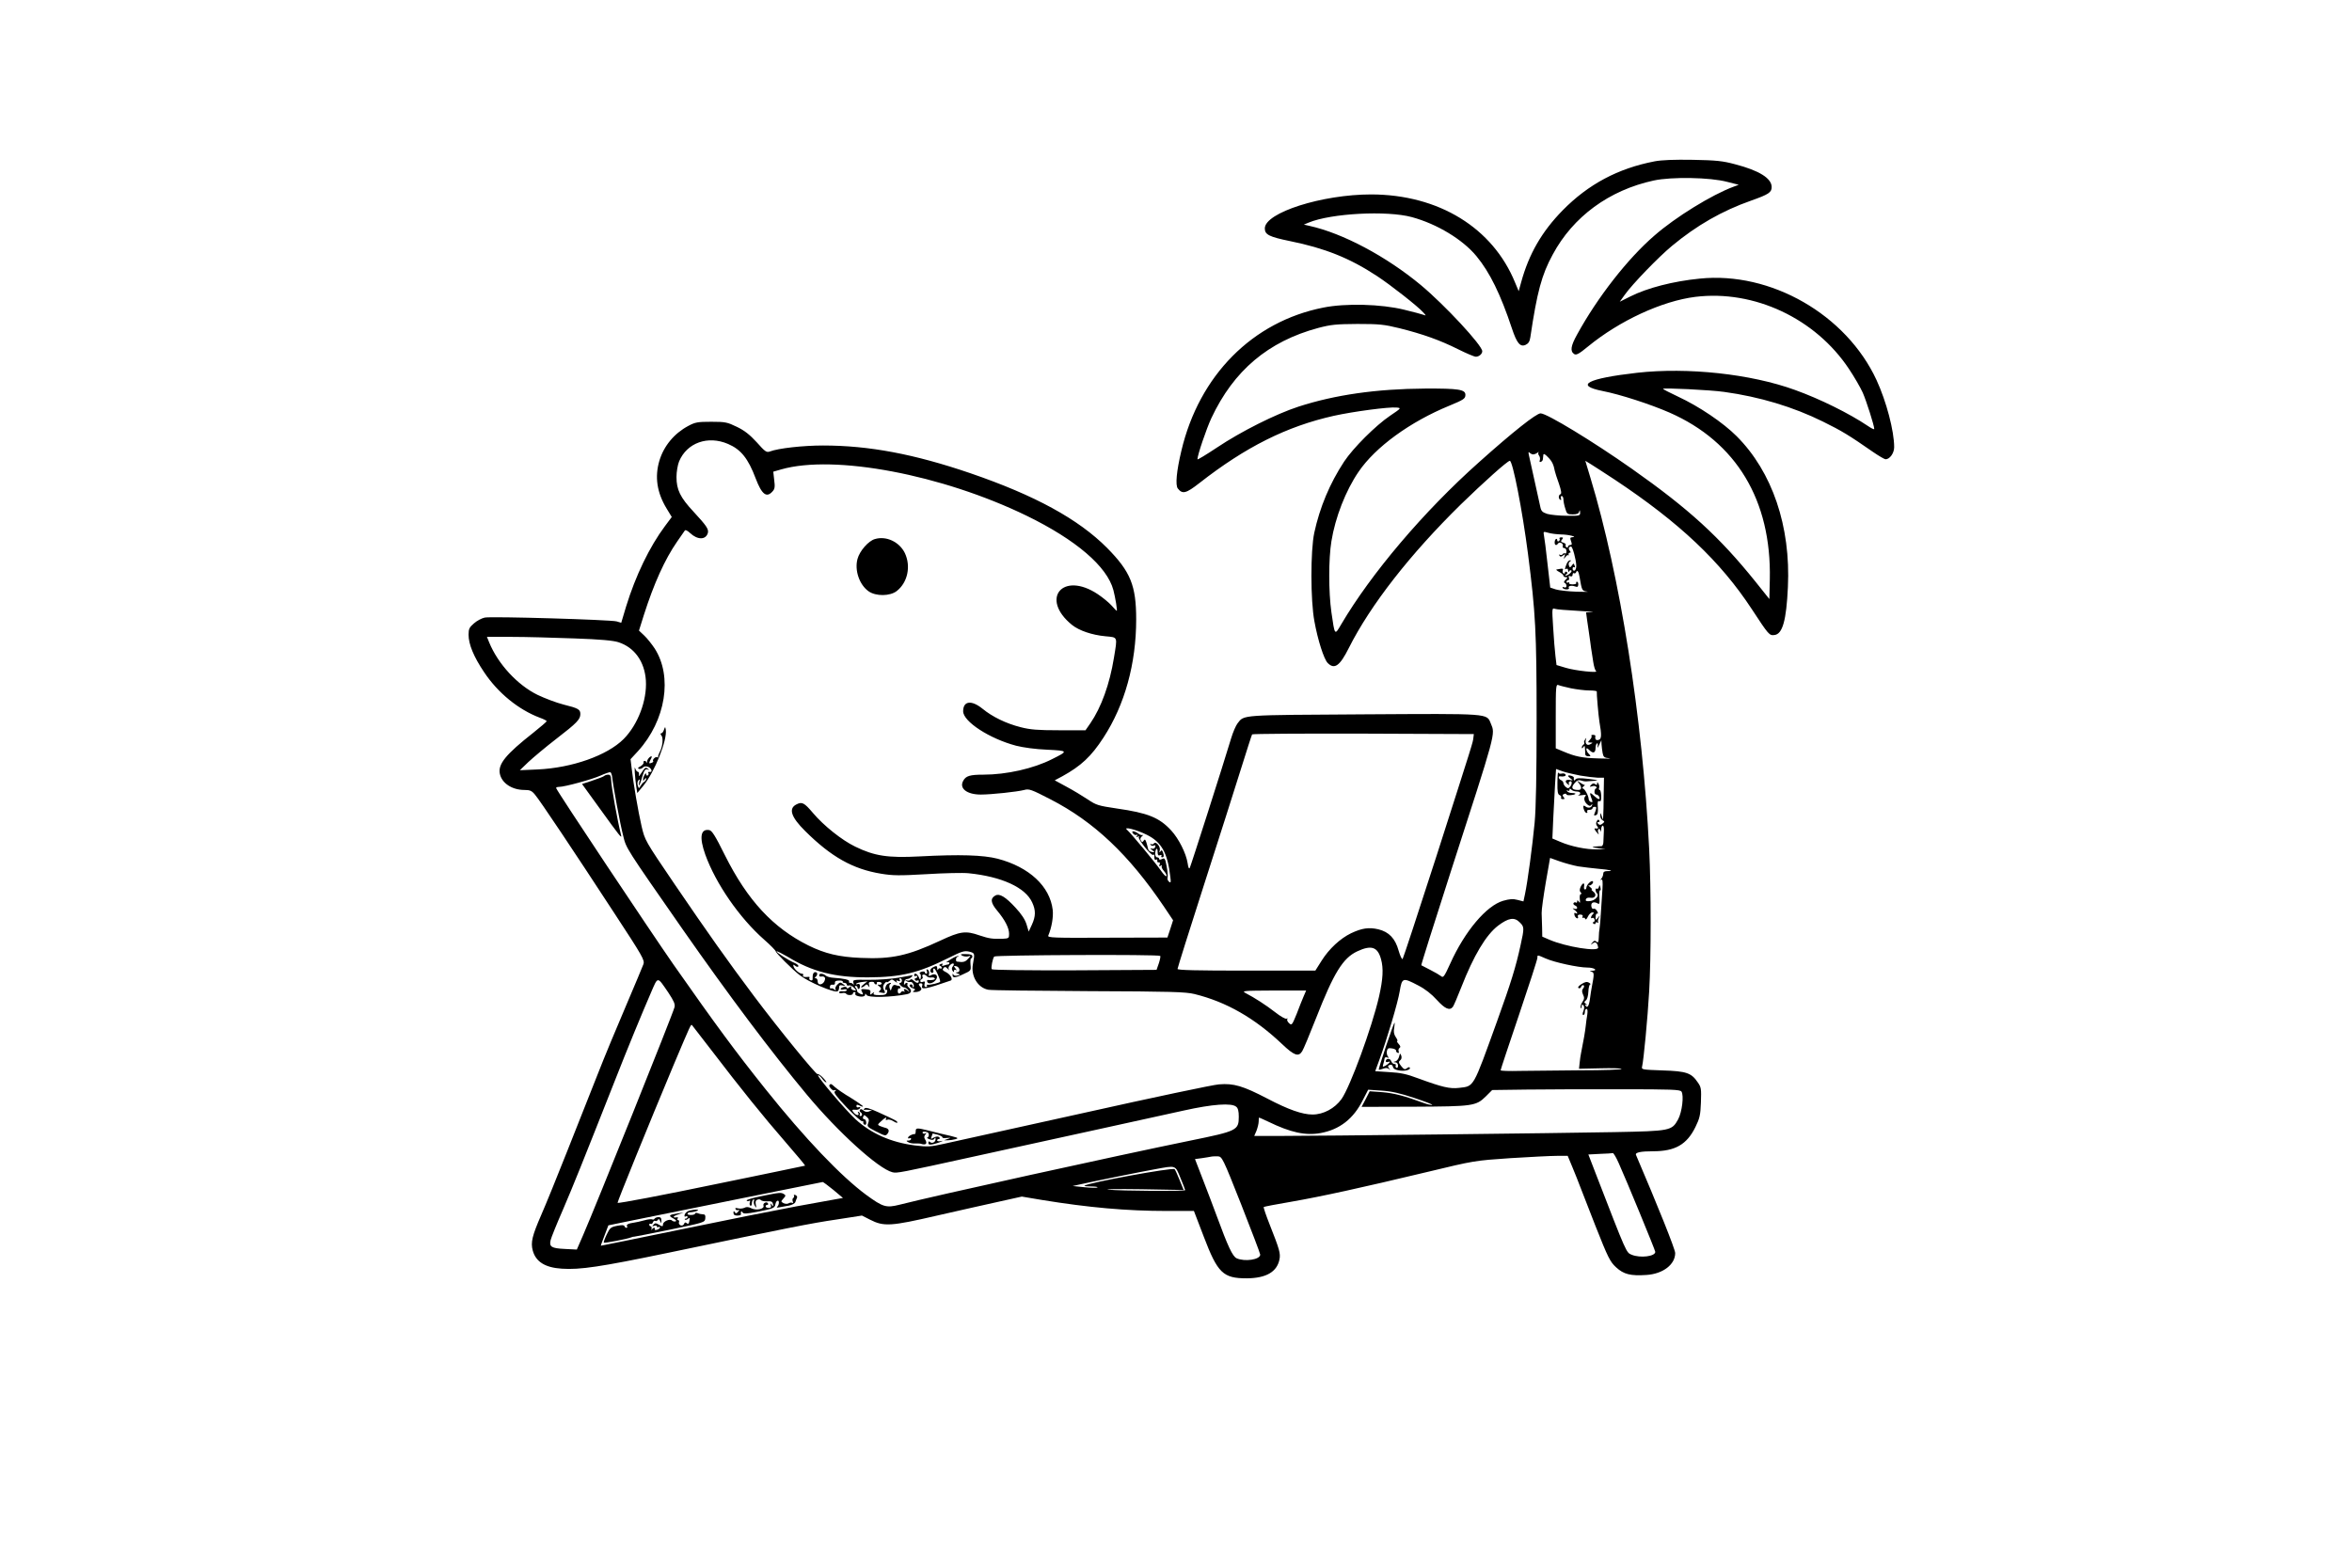 <?xml version="1.0" standalone="no"?>
<!DOCTYPE svg PUBLIC "-//W3C//DTD SVG 20010904//EN"
 "http://www.w3.org/TR/2001/REC-SVG-20010904/DTD/svg10.dtd">
<svg version="1.0" xmlns="http://www.w3.org/2000/svg"
 width="1536pt" height="1024pt" viewBox="0 0 1536 1024"
 preserveAspectRatio="xMidYMid meet">
<g transform="translate(0,1024) scale(0.1,-0.1)"
fill="#000000" stroke="none">
<path d="M10805 9186 c-238 -46 -432 -149 -600 -320 -136 -139 -220 -284 -271
-470 l-16 -58 -23 55 c-146 359 -499 576 -940 577 -321 0 -695 -119 -695 -222
0 -41 29 -55 165 -83 226 -46 388 -110 566 -227 89 -58 271 -201 304 -239 20
-22 20 -22 0 -15 -11 4 -67 19 -125 33 -150 37 -382 43 -527 14 -463 -91 -812
-443 -928 -936 -32 -134 -40 -225 -23 -246 30 -38 53 -33 140 35 303 237 571
371 879 440 127 28 360 59 409 54 32 -3 32 -4 -41 -53 -95 -64 -242 -211 -301
-300 -94 -143 -159 -299 -195 -465 -25 -117 -25 -443 1 -579 22 -122 62 -247
87 -272 44 -44 79 -19 138 99 142 282 401 613 732 938 148 144 304 284 319
284 19 0 82 -323 119 -610 49 -382 56 -508 56 -1075 0 -367 -4 -585 -13 -680
-14 -148 -46 -387 -63 -466 l-10 -47 -39 10 c-29 8 -52 6 -94 -6 -109 -32
-250 -199 -345 -410 -39 -86 -46 -95 -60 -82 -9 7 -41 26 -71 41 -30 15 -57
29 -58 30 -2 2 84 275 191 607 300 928 293 900 263 972 -28 67 3 65 -829 60
-811 -5 -781 -2 -825 -59 -11 -14 -30 -58 -42 -98 -50 -167 -263 -833 -270
-846 -5 -9 -10 2 -14 31 -10 64 -58 160 -107 213 -78 85 -153 115 -356 144
-121 18 -134 22 -189 59 -33 22 -94 59 -137 82 l-79 43 49 26 c123 68 189 129
270 254 138 212 213 482 213 771 0 222 -37 312 -190 467 -187 188 -470 343
-893 488 -366 125 -662 181 -962 181 -131 0 -292 -18 -347 -39 -22 -8 -31 -2
-86 60 -46 50 -80 77 -130 101 -62 30 -75 33 -167 33 -89 0 -105 -3 -150 -27
-92 -49 -160 -131 -189 -228 -31 -105 -16 -207 47 -311 l34 -56 -44 -59 c-101
-135 -192 -324 -254 -525 l-32 -107 -30 9 c-39 11 -814 34 -861 25 -20 -4 -52
-21 -71 -38 -30 -26 -35 -36 -35 -74 0 -62 33 -143 101 -244 91 -137 226 -246
364 -298 25 -9 45 -19 45 -23 0 -3 -39 -37 -87 -75 -179 -141 -231 -204 -219
-267 12 -62 79 -107 161 -107 36 0 48 -5 69 -31 32 -37 255 -371 520 -777 183
-279 197 -304 188 -330 -5 -15 -57 -137 -114 -272 -58 -135 -142 -337 -186
-450 -45 -113 -134 -338 -198 -500 -64 -162 -140 -349 -169 -415 -60 -138 -70
-180 -56 -233 20 -74 81 -112 190 -119 119 -8 252 12 686 102 791 165 943 195
1107 219 l167 26 53 -27 c90 -46 136 -43 438 27 146 33 330 75 409 92 l144 32
131 -22 c306 -50 554 -72 817 -72 l176 0 64 -167 c91 -239 126 -273 281 -273
127 1 198 42 214 125 7 38 0 64 -63 223 -25 63 -43 116 -40 118 2 2 82 18 178
34 201 35 457 91 891 195 307 74 308 74 542 90 128 8 265 15 304 15 l70 0 32
-77 c18 -43 38 -94 45 -113 7 -19 54 -139 104 -267 83 -210 96 -235 135 -271
50 -46 94 -57 199 -50 107 7 187 68 187 143 0 25 -114 309 -256 641 -7 16 30
24 112 24 144 0 220 44 276 158 28 57 33 78 36 161 3 88 2 99 -20 130 -42 63
-74 74 -230 79 -136 5 -139 5 -134 26 10 42 36 315 46 490 13 226 13 671 0
931 -43 856 -190 1785 -383 2422 l-34 113 36 -22 c20 -12 90 -58 156 -101 423
-281 690 -533 896 -847 110 -168 114 -172 147 -168 53 6 78 95 88 313 19 397
-102 753 -335 986 -88 88 -244 194 -384 259 -53 25 -96 47 -97 50 0 8 308 -7
400 -20 232 -32 451 -98 645 -194 124 -61 171 -90 328 -199 38 -26 74 -47 81
-47 27 0 56 40 56 79 0 106 -51 299 -115 438 -198 428 -691 711 -1155 663
-173 -17 -343 -61 -454 -117 l-68 -34 33 46 c50 70 219 245 307 318 161 134
328 230 519 297 113 40 133 53 133 88 0 57 -81 108 -239 149 -82 22 -123 26
-276 29 -122 2 -202 -1 -250 -10z m475 -134 l75 -19 -35 -13 c-140 -52 -378
-198 -516 -319 -174 -150 -372 -404 -504 -645 -43 -77 -47 -111 -19 -129 13
-8 32 2 90 50 205 168 483 297 701 324 384 47 784 -141 1003 -471 35 -52 75
-122 90 -155 24 -55 75 -215 75 -237 0 -5 -19 4 -42 20 -122 82 -314 177 -476
235 -289 105 -702 149 -1031 112 -325 -37 -411 -82 -225 -119 113 -22 311 -86
437 -141 437 -192 666 -574 655 -1089 l-3 -129 -91 114 c-234 291 -432 473
-807 737 -253 178 -555 362 -596 362 -28 0 -182 -122 -401 -318 -362 -322
-707 -730 -901 -1060 -43 -74 -42 -75 -64 78 -19 134 -19 350 0 465 25 155 93
330 177 453 110 162 337 327 593 432 94 39 105 46 105 71 0 35 -44 42 -263 41
-319 -2 -589 -41 -827 -118 -150 -49 -375 -162 -532 -267 -71 -47 -128 -82
-128 -77 0 27 58 198 91 269 146 311 371 501 698 589 84 22 117 25 256 26 142
0 173 -3 275 -28 152 -38 264 -78 382 -137 54 -27 106 -49 116 -49 21 0 42 18
42 36 0 38 -244 301 -401 432 -225 187 -510 339 -729 387 l-35 8 31 13 c147
61 511 80 674 36 165 -45 332 -146 422 -255 87 -105 158 -250 232 -473 32 -96
54 -123 90 -106 17 8 26 21 30 49 44 296 74 408 146 540 133 248 369 421 660
484 115 25 369 21 480 -9z m-6525 -1712 c84 -36 131 -95 180 -225 40 -105 71
-129 110 -85 15 16 17 30 11 75 l-6 54 52 15 c347 99 1050 -34 1603 -303 322
-157 525 -331 566 -485 13 -49 27 -136 22 -136 -2 0 -17 16 -34 35 -17 19 -57
52 -90 74 -228 152 -380 -29 -168 -201 46 -37 131 -66 218 -74 82 -8 79 1 56
-139 -28 -174 -83 -325 -154 -429 l-32 -46 -173 0 c-140 0 -188 4 -250 20 -96
24 -187 69 -250 121 -72 58 -126 51 -126 -17 0 -67 172 -179 346 -225 48 -12
127 -23 203 -26 139 -7 139 -8 31 -62 -120 -61 -297 -101 -447 -101 -89 0
-116 -8 -133 -41 -27 -49 25 -89 115 -89 69 0 238 18 284 30 31 9 47 3 171
-61 284 -146 512 -361 742 -702 l59 -88 -18 -56 -19 -57 -393 -1 c-356 -2
-391 0 -385 14 22 52 34 121 29 167 -18 155 -154 281 -360 335 -94 24 -245 29
-510 15 -207 -11 -295 3 -420 64 -87 42 -206 137 -276 220 -57 67 -71 75 -109
55 -52 -27 -33 -83 58 -173 170 -169 312 -249 496 -279 78 -13 120 -13 297 -3
114 7 238 10 275 6 216 -22 371 -93 415 -191 24 -52 23 -90 -2 -145 l-21 -45
-14 47 c-10 32 -33 67 -71 108 -66 72 -105 95 -132 81 -35 -19 -32 -48 11 -99
51 -61 78 -113 78 -152 0 -28 -2 -30 -42 -32 -66 -2 -88 1 -151 22 -91 32
-126 27 -256 -34 -212 -99 -318 -122 -519 -113 -143 6 -234 28 -342 81 -231
115 -398 294 -546 590 -64 129 -85 162 -103 164 -56 9 -65 -47 -25 -160 68
-189 223 -414 386 -557 40 -35 73 -69 74 -75 2 -12 107 -117 156 -155 58 -46
228 -118 248 -106 6 3 10 14 10 25 0 14 5 17 23 13 21 -5 21 -5 3 9 -17 13
-21 13 -38 -4 -10 -10 -16 -24 -11 -31 5 -9 3 -9 -9 0 -8 7 -18 10 -21 6 -4
-3 -7 1 -7 11 0 11 7 16 18 14 10 -2 16 3 15 12 -2 10 6 15 26 15 16 1 27 -3
25 -7 -3 -4 2 -8 10 -8 9 0 16 -5 16 -11 0 -6 6 -9 14 -6 8 3 22 -4 33 -15 18
-20 18 -20 -2 -16 -11 2 -19 10 -17 18 3 11 0 11 -12 0 -9 -7 -16 -8 -16 -2 0
5 -9 8 -20 5 -11 -3 -20 -9 -20 -13 0 -5 9 -6 20 -3 11 3 20 1 20 -4 0 -6 -11
-9 -25 -8 -14 2 -25 -1 -25 -7 0 -6 9 -8 20 -5 11 3 23 1 26 -4 7 -12 44 -11
44 1 0 6 5 10 11 10 5 0 8 -4 5 -9 -3 -5 1 -12 10 -15 26 -10 54 -7 54 7 0 9
3 8 9 -2 12 -19 156 -16 264 5 30 6 35 25 12 44 -8 7 -12 16 -9 21 3 5 1 9 -5
9 -5 0 -12 -6 -15 -12 -2 -7 -3 -2 -2 12 2 15 9 25 19 25 9 0 22 6 29 13 6 6
10 12 7 12 -2 0 -42 -7 -89 -16 -47 -8 -134 -15 -193 -14 -108 1 -109 1 -103
-22 3 -13 3 -17 0 -10 -3 6 -12 12 -20 12 -9 0 -13 4 -9 9 6 11 -35 20 -100
24 -22 1 -46 8 -53 15 -16 14 -42 16 -42 2 0 -5 3 -9 8 -9 22 4 33 -3 30 -18
-6 -35 -48 -46 -48 -13 0 11 -6 20 -12 20 -8 0 -9 3 -3 8 16 12 16 32 0 32
-14 0 -19 -14 -18 -47 0 -6 -6 -9 -13 -6 -8 3 -11 9 -8 15 3 5 0 9 -7 7 -27
-3 -40 1 -34 11 3 5 0 10 -8 10 -17 0 -51 30 -55 49 -3 12 0 12 12 2 8 -7 17
-8 20 -3 3 5 -8 15 -24 22 -41 17 -123 70 -118 76 3 2 35 -14 73 -36 158 -97
308 -135 525 -134 213 1 328 28 525 127 88 44 103 48 135 41 37 -10 37 -10 24
-81 -15 -78 32 -156 101 -168 16 -4 311 -7 655 -9 539 -2 634 -5 691 -19 208
-51 394 -158 572 -327 79 -75 107 -85 131 -47 8 12 49 110 91 217 116 296 175
392 269 436 92 43 133 29 155 -51 17 -61 13 -130 -13 -245 -46 -201 -188 -588
-245 -669 -44 -61 -118 -101 -189 -101 -67 0 -158 32 -297 105 -158 82 -218
100 -314 92 -36 -2 -433 -86 -881 -186 -448 -99 -860 -190 -914 -202 -89 -20
-108 -21 -190 -11 -157 20 -286 77 -390 172 -66 61 -251 279 -243 286 3 3 14
-6 25 -20 11 -15 23 -26 28 -26 4 0 -5 13 -21 30 -15 16 -32 27 -36 24 -9 -5
-251 291 -416 511 -171 228 -299 409 -519 732 -192 283 -192 283 -214 376 -22
96 -54 281 -65 380 l-7 58 49 53 c181 200 227 487 108 671 -18 27 -48 65 -67
83 l-35 33 32 102 c66 206 136 362 217 479 24 34 46 67 50 72 4 7 18 0 35 -16
49 -46 103 -45 116 1 6 25 -9 47 -94 139 -87 93 -111 144 -111 226 0 35 8 80
17 102 51 122 188 171 320 114z m5254 -68 c7 -1 21 3 30 10 9 7 13 8 9 4 -4
-5 -3 -15 3 -22 6 -8 8 -21 5 -30 -4 -10 -1 -14 6 -11 7 2 14 10 14 18 1 8 2
20 3 28 1 10 11 5 30 -15 27 -27 37 -48 45 -91 2 -10 14 -47 27 -83 15 -44 18
-65 10 -68 -14 -5 -15 -29 -1 -37 6 -3 7 1 4 9 -3 9 -1 16 5 16 6 0 11 -10 11
-21 0 -12 5 -39 12 -60 10 -36 14 -39 49 -39 27 0 39 5 42 18 4 13 5 11 6 -5
1 -22 -2 -23 -86 -22 -49 0 -106 6 -128 12 -33 11 -40 18 -46 47 -7 34 -64
291 -75 340 -3 14 -2 21 3 15 4 -5 14 -11 22 -13z m186 -523 c48 0 112 -17 73
-18 -14 -1 -16 -5 -8 -26 7 -20 6 -25 -5 -25 -8 0 -15 -5 -15 -11 0 -5 -5 -7
-10 -4 -6 4 -8 10 -5 15 3 5 -4 12 -15 15 -17 5 -19 10 -9 21 9 11 8 14 -5 14
-10 0 -15 -4 -11 -9 3 -5 1 -12 -5 -16 -5 -3 -10 -1 -10 4 0 20 -16 11 -17 -9
-2 -21 11 -27 22 -10 9 14 37 0 31 -16 -3 -8 1 -14 9 -14 8 0 15 -9 15 -21 0
-11 -4 -18 -9 -14 -5 3 -12 1 -16 -5 -4 -6 -11 -7 -17 -4 -7 4 -8 2 -4 -5 6
-9 11 -9 24 1 14 11 15 10 9 -7 -7 -19 -6 -19 7 -2 8 10 16 14 18 10 3 -4 3
-2 2 5 -2 6 2 12 8 12 7 0 7 4 -1 13 -10 13 -6 27 9 27 10 0 33 -87 34 -124 1
-16 -5 -31 -11 -33 -7 -3 -13 3 -13 12 0 9 4 13 10 10 6 -4 7 1 3 11 -6 16 -7
16 -18 0 -12 -15 -13 -15 -19 0 -4 10 -1 21 6 26 10 6 11 8 0 8 -7 0 -17 -12
-22 -26 -13 -32 -12 -37 0 -29 6 3 10 -2 11 -12 0 -11 3 -13 6 -5 2 6 9 9 14
6 11 -6 -19 -33 -36 -34 -5 0 -4 4 4 9 9 6 10 11 2 15 -6 4 -11 2 -11 -4 0 -6
-4 -9 -10 -5 -5 3 -7 12 -4 20 4 9 0 12 -13 10 -10 -2 -22 -4 -28 -5 -5 0 2
-8 18 -16 15 -8 27 -19 27 -24 0 -6 7 -10 16 -10 13 0 13 -2 -2 -17 -11 -11
-13 -18 -5 -21 6 -2 11 -11 11 -19 0 -10 -6 -13 -16 -9 -8 3 -12 2 -9 -4 3 -6
15 -10 26 -10 11 0 18 4 15 9 -9 13 15 19 39 11 16 -6 21 -4 22 11 1 10 -3 19
-8 19 -6 0 -8 -4 -5 -8 3 -5 -8 -9 -24 -9 -17 0 -27 5 -23 10 3 6 1 7 -5 3 -7
-4 -12 -2 -12 3 0 6 5 11 11 11 6 0 8 7 5 16 -4 12 -2 15 9 10 9 -3 15 0 15
10 0 8 4 13 9 10 5 -4 11 0 14 6 6 19 17 5 22 -28 16 -93 16 -93 49 -98 17 -2
-14 -3 -69 -1 -55 2 -116 9 -135 15 l-36 12 -18 157 c-9 86 -20 168 -23 183
-5 27 -4 27 28 18 19 -6 56 -10 84 -11z m110 -499 c72 -4 113 -7 92 -8 l-39
-2 7 -52 c4 -29 9 -60 10 -68 1 -8 6 -40 10 -70 4 -30 8 -62 10 -70 1 -8 6
-37 10 -65 4 -27 12 -54 18 -58 21 -15 -136 2 -198 21 l-60 18 -7 59 c-4 33
-11 117 -15 187 -8 125 -8 128 12 121 11 -4 79 -9 150 -13z m-6557 -180 c173
-6 258 -14 291 -25 105 -34 171 -127 179 -250 8 -130 -52 -288 -145 -382 -108
-108 -338 -189 -563 -199 l-115 -5 55 53 c31 29 113 98 183 152 135 104 157
127 157 162 0 30 -13 38 -110 62 -47 12 -123 41 -169 63 -131 64 -258 201
-316 342 l-15 37 162 0 c90 0 273 -5 406 -10z m6512 -326 c36 -7 89 -14 118
-14 28 0 51 -3 50 -7 -2 -9 11 -160 17 -196 16 -90 14 -115 -5 -120 -18 -5
-25 4 -21 26 0 4 -6 7 -16 7 -9 0 -13 -3 -10 -7 4 -3 0 -15 -10 -25 -15 -17
-15 -18 3 -18 18 -1 18 -1 0 -11 -21 -13 -37 4 -29 30 4 14 3 14 -5 1 -6 -8
-9 -17 -6 -21 2 -4 0 -10 -6 -14 -5 -3 -10 -12 -10 -18 0 -7 4 -6 10 3 8 12
10 10 11 -10 1 -14 2 -31 2 -37 -1 -7 8 -13 19 -13 18 0 18 1 4 16 -9 8 -16
22 -16 30 0 10 6 8 20 -6 24 -24 40 -18 40 15 0 13 4 26 9 29 5 4 7 -4 5 -16
-4 -17 -1 -15 10 7 l14 30 1 -26 c1 -15 4 -40 7 -57 5 -27 11 -32 43 -35 20
-3 -11 -3 -69 -1 -109 3 -152 12 -232 46 l-48 20 0 210 c0 196 1 210 18 203 9
-4 46 -13 82 -21z m-638 -324 c-4 -33 3 -10 -242 -775 -117 -363 -216 -664
-220 -669 -5 -4 -16 20 -26 54 -22 80 -63 123 -133 140 -61 14 -106 8 -178
-26 -70 -34 -143 -101 -192 -179 l-41 -65 -450 0 c-327 0 -450 3 -450 11 0 6
78 255 174 553 96 297 204 638 241 756 37 118 69 218 72 223 2 4 329 6 726 5
l722 -3 -3 -25z m698 -246 c41 -7 93 -13 115 -14 l40 0 -2 -113 c0 -61 -2
-123 -3 -137 l-2 -25 -8 25 c-7 23 -8 24 -9 3 -1 -12 6 -26 15 -31 14 -8 14
-10 -1 -22 -12 -10 -19 -10 -27 -2 -9 9 -9 12 1 12 7 0 9 5 5 11 -5 8 -10 6
-16 -5 -6 -11 -6 -22 2 -32 12 -13 7 -19 -14 -15 -5 1 -3 -6 4 -16 22 -28 24
-29 17 -11 -3 10 -2 20 3 23 5 3 11 -3 14 -12 3 -11 4 -9 3 6 -1 13 3 26 9 28
6 2 10 -12 8 -39 -1 -24 -2 -55 -3 -69 0 -15 -7 -27 -13 -26 -7 0 -26 -1 -43
-3 -23 -2 -19 -5 20 -10 l50 -7 -55 -1 c-68 -2 -171 19 -240 49 l-52 22 6 136
c4 75 9 177 12 227 l6 91 42 -15 c22 -8 75 -20 116 -28z m-6322 -10 c5 -53 52
-308 72 -384 20 -83 15 -74 388 -610 304 -435 577 -799 811 -1080 202 -243
467 -484 559 -507 31 -7 38 -6 552 107 223 49 578 127 790 173 212 47 464 102
560 123 189 42 313 51 343 25 12 -9 17 -29 17 -65 0 -89 -11 -94 -315 -156
-484 -99 -1679 -362 -1900 -419 -88 -22 -108 -16 -218 64 -165 122 -399 367
-658 691 -198 248 -322 416 -601 814 -151 217 -754 1122 -766 1152 -2 4 6 8
18 8 37 0 217 49 272 74 29 13 58 23 63 22 6 -1 11 -16 13 -32z m3492 -377
c96 -48 135 -118 153 -275 5 -37 3 -41 -9 -31 -8 7 -12 19 -9 27 3 8 0 41 -6
73 -10 53 -13 57 -30 48 -13 -6 -19 -6 -19 1 0 5 -6 10 -13 10 -8 0 -13 10
-13 25 2 34 16 44 16 11 0 -21 4 -27 16 -22 8 3 12 2 9 -4 -3 -6 -1 -10 4 -10
13 0 14 11 5 35 -6 13 -9 14 -16 3 -7 -9 -8 -7 -4 8 7 24 -27 63 -39 44 -3 -5
-11 -7 -17 -4 -7 4 -8 2 -4 -4 4 -6 13 -9 21 -5 11 4 13 1 9 -10 -3 -9 -12
-13 -22 -10 -13 4 -12 1 3 -10 17 -13 17 -15 3 -13 -21 3 -29 10 -32 28 -1 7
-6 24 -10 37 -6 18 -10 21 -17 10 -8 -12 -10 -12 -18 0 -7 10 -4 19 7 29 9 7
12 11 6 8 -6 -3 -20 1 -30 9 -27 20 -51 20 -34 0 7 -8 17 -12 23 -8 6 4 7 1 2
-7 -6 -9 -4 -11 5 -5 8 5 11 4 7 -2 -8 -13 82 -125 94 -117 5 3 9 2 8 -3 -3
-20 2 -34 11 -28 6 4 9 1 8 -7 -2 -7 2 -12 9 -11 8 2 10 -4 6 -14 -5 -12 -3
-14 7 -8 8 5 11 4 7 -2 -4 -5 3 -20 14 -32 11 -12 19 -27 17 -33 -3 -7 -19 10
-37 36 -37 53 -195 243 -220 265 -30 25 58 3 129 -32z m2816 -206 c32 -5 93
-12 134 -16 74 -6 107 -15 57 -15 -19 0 -27 -5 -27 -18 0 -10 -6 -24 -12 -31
-9 -10 -9 -12 -1 -7 9 5 11 -11 8 -61 -2 -38 -7 -106 -10 -153 -2 -47 -7 -94
-9 -105 -2 -11 -5 -37 -5 -59 -1 -31 -4 -36 -15 -27 -10 9 -17 7 -27 -6 -13
-16 -12 -17 3 -5 17 14 30 4 35 -27 4 -30 -210 4 -319 51 l-46 20 -1 56 c-1
31 -2 75 -3 97 -1 22 12 112 27 201 l28 160 62 -22 c34 -12 89 -27 121 -33z
m-381 -366 c30 -29 30 -37 5 -150 -30 -139 -63 -246 -154 -498 -159 -440 -148
-421 -248 -433 -60 -7 -110 5 -263 61 -79 30 -119 38 -192 42 l-92 6 26 71
c52 141 122 378 134 451 15 90 20 91 121 38 45 -23 87 -56 122 -95 53 -58 83
-71 104 -45 5 6 30 64 55 128 81 207 161 342 241 403 68 51 106 57 141 21z
m-2348 -219 c3 -2 -1 -24 -9 -48 l-15 -43 -533 -3 c-314 -1 -538 2 -543 7 -7
7 6 72 16 83 11 10 1073 15 1084 4z m2518 -17 c56 -25 212 -59 272 -59 44 0
72 -19 31 -21 -18 -1 -19 -2 -5 -6 19 -5 19 -14 1 -108 -2 -11 -7 -40 -10 -65
-6 -50 -18 -68 -29 -49 -6 8 -4 10 6 5 8 -4 6 -1 -3 6 -14 10 -14 13 -2 23 9
6 16 30 17 58 1 26 7 47 12 47 6 0 2 5 -8 11 -13 8 -25 6 -49 -9 -19 -12 -26
-22 -19 -26 6 -4 14 0 17 8 3 9 10 13 16 10 5 -3 4 -12 -3 -20 -9 -11 -9 -21
-1 -40 10 -20 9 -30 -4 -49 -9 -13 -14 -30 -11 -37 3 -8 6 -5 6 7 1 13 4 16
11 9 7 -7 8 -19 1 -37 -7 -17 -7 -27 -1 -27 6 0 10 9 10 20 0 11 5 20 11 20 7
0 8 -14 5 -37 -4 -21 -8 -54 -10 -73 -3 -31 -15 -102 -31 -180 -3 -14 -7 -42
-9 -63 l-4 -38 139 3 c76 2 139 0 139 -4 0 -5 -120 -9 -267 -9 -148 -1 -325
-3 -395 -4 -71 -2 -128 0 -128 4 0 5 54 167 120 362 66 195 120 362 120 372 0
21 -2 21 55 -4z m-5730 -223 c36 -55 45 -75 40 -95 -10 -42 -515 -1301 -597
-1489 l-41 -94 -79 4 c-86 4 -103 14 -92 58 3 14 39 104 81 200 69 161 124
298 336 835 85 217 180 447 239 583 46 106 39 106 113 -2z m1525 79 c0 -8 -5
-15 -11 -15 -8 0 -8 -5 1 -15 7 -8 18 -15 25 -15 7 0 19 -8 26 -17 11 -15 11
-16 -1 -5 -18 15 -34 16 -24 0 4 -6 3 -8 -4 -4 -6 3 -13 2 -17 -4 -10 -17 -24
-11 -22 9 0 11 5 17 9 15 4 -3 8 0 8 5 0 6 -4 11 -9 11 -5 0 -16 3 -24 6 -10
3 -18 -3 -23 -18 -7 -22 -7 -22 -14 -3 -4 11 -3 23 4 27 6 4 7 8 1 8 -5 0 -14
-4 -20 -8 -13 -9 -19 -46 -7 -38 6 3 8 -2 5 -14 -4 -16 -14 -20 -50 -20 -33 0
-42 3 -37 13 6 8 3 8 -9 -1 -14 -12 -16 -11 -13 5 3 15 -3 19 -30 21 -32 3
-34 1 -24 -17 9 -18 8 -20 -11 -13 -11 5 -21 12 -21 17 0 6 -4 16 -10 23 -7 8
-7 12 1 12 6 0 11 -4 11 -10 0 -5 4 -10 8 -10 4 0 8 8 8 19 0 13 -5 17 -16 13
-8 -3 -12 -2 -8 3 4 4 22 9 40 11 l33 4 -25 -20 c-14 -11 -20 -20 -14 -20 5 0
16 6 22 12 10 10 15 10 23 -2 8 -12 9 -11 5 5 -5 16 -1 21 14 22 11 1 20 -2
20 -8 0 -5 5 -9 11 -9 5 0 8 4 5 9 -3 4 3 8 14 7 11 0 19 -5 18 -11 -2 -5 -10
-9 -18 -7 -12 2 -11 0 2 -11 13 -10 15 -16 6 -25 -7 -7 -10 -12 -7 -13 2 0 12
-2 22 -4 19 -4 21 0 8 23 -6 12 -5 24 5 37 8 10 14 15 14 11 0 -5 7 -2 17 5
17 15 19 14 42 -4 12 -9 13 -9 7 0 -5 9 -2 11 10 6 12 -4 15 -3 10 5 -4 7 -2
12 3 12 6 0 11 -7 11 -15z m2624 -102 c-9 -21 -30 -73 -46 -116 -30 -73 -32
-76 -49 -61 -10 9 -16 21 -12 27 3 6 1 7 -5 3 -6 -4 -40 15 -74 42 -62 48
-135 95 -193 125 -28 15 -17 16 183 17 l212 0 -16 -37z m-3868 -353 c191 -250
340 -435 482 -598 74 -85 132 -155 130 -156 -2 -1 -75 -16 -163 -34 -88 -18
-278 -58 -422 -87 -331 -69 -635 -127 -640 -122 -3 4 203 511 365 898 115 272
114 271 122 262 4 -5 60 -78 126 -163z m6335 -270 c17 -25 4 -134 -22 -182
-41 -74 -49 -76 -419 -83 -363 -7 -1935 -25 -2187 -25 l-162 0 15 35 c7 19 14
46 14 60 0 14 1 25 3 25 2 0 28 -12 58 -26 148 -72 245 -93 344 -75 124 23
214 93 275 215 l35 68 88 -6 c65 -4 121 -17 214 -48 69 -23 122 -43 116 -45
-6 -2 -30 3 -54 12 -127 47 -197 65 -272 71 l-82 6 -26 -51 -27 -51 341 1
c386 2 406 4 471 68 l41 41 225 3 c124 1 400 3 613 2 333 0 389 -2 398 -15z
m-410 -467 c48 -106 239 -570 239 -580 0 -30 -98 -42 -154 -19 -36 15 -31 3
-234 528 l-49 127 76 4 c42 1 80 4 84 5 4 1 22 -28 38 -65z m-2465 -271 c68
-173 124 -320 124 -327 0 -33 -101 -48 -154 -24 -27 13 -56 75 -131 279 -21
58 -62 164 -90 237 l-51 132 45 6 c25 4 53 8 61 10 8 2 28 2 43 2 28 -2 32 -9
153 -315z m-397 174 c17 -41 31 -77 31 -80 0 -8 -420 -5 -500 3 -36 4 60 5
212 3 l278 -5 -26 64 c-14 35 -29 68 -33 72 -12 13 -571 -90 -589 -108 -3 -3
16 -5 43 -5 27 0 46 -3 42 -6 -3 -4 -41 -3 -84 1 l-78 8 55 12 c84 19 395 82
485 98 137 25 129 28 164 -57z m-2267 -78 l63 -53 -40 -7 c-22 -4 -141 -26
-265 -48 -124 -23 -461 -90 -750 -150 -289 -59 -526 -108 -526 -107 -1 1 10
31 24 67 l25 66 131 27 c173 35 1259 255 1268 256 4 1 35 -23 70 -51z"/>
<path d="M5714 6719 c-43 -12 -100 -78 -114 -130 -20 -74 12 -168 72 -211 48
-34 141 -33 185 2 71 56 93 162 52 248 -36 73 -122 113 -195 91z"/>
<path d="M4336 5473 c-4 -13 -12 -23 -18 -23 -6 0 -6 -6 2 -15 13 -16 7 -75
-13 -110 -6 -11 -10 -24 -9 -28 1 -5 -2 -6 -7 -3 -10 6 -34 -18 -25 -26 2 -3
-2 -8 -11 -11 -18 -7 -19 -3 -5 24 6 10 8 19 5 19 -12 0 -32 -25 -29 -38 1 -7
0 -8 -3 -2 -7 14 -24 13 -20 -2 1 -6 -9 -17 -21 -24 -16 -8 -19 -13 -10 -16 7
-3 19 1 26 8 8 9 20 10 35 5 23 -9 31 -38 9 -33 -8 1 -11 -2 -8 -7 4 -5 2 -12
-4 -16 -5 -3 -10 0 -10 7 0 9 -3 9 -10 -2 -5 -8 -10 -22 -10 -30 0 -13 1 -13
10 0 6 9 10 10 10 3 0 -7 -6 -16 -13 -20 -8 -4 -18 -17 -24 -27 -10 -18 -11
-18 -18 3 -4 14 -2 28 5 35 10 8 11 6 5 -11 -3 -13 -4 -23 -1 -23 2 0 12 25
20 55 13 44 20 53 34 49 14 -5 15 -4 2 5 -15 11 -16 10 -47 -36 -11 -16 -13
-16 -10 -1 1 9 -2 17 -8 17 -5 0 -13 10 -17 23 -7 24 -2 -57 8 -125 l6 -37 39
47 c73 88 158 299 147 367 -4 21 -4 21 -12 -1z"/>
<path d="M6283 3998 c10 -5 28 -8 39 -5 20 6 20 5 -1 -17 -18 -20 -31 -23 -72
-17 -10 2 -6 31 4 31 6 0 8 2 5 5 -3 3 -25 -6 -49 -21 -24 -14 -36 -23 -26
-20 9 3 17 1 17 -4 0 -6 -4 -10 -9 -10 -5 0 -17 -3 -27 -7 -12 -4 -15 -3 -10
5 5 8 1 10 -10 5 -11 -4 -13 -8 -6 -11 7 -2 12 -8 12 -13 0 -6 -4 -8 -9 -5 -5
4 -12 0 -14 -6 -3 -8 -6 -6 -6 5 -1 20 -5 21 -31 7 -11 -6 -17 -17 -14 -25 4
-8 10 -12 15 -9 5 3 7 9 4 14 -3 5 -1 11 4 14 7 5 41 -66 41 -86 0 -7 -69 -24
-83 -20 -5 1 -6 -1 -3 -6 3 -5 -1 -9 -8 -9 -8 0 -11 8 -8 20 4 16 1 19 -11 14
-18 -7 -24 8 -7 18 6 4 8 10 5 15 -9 15 12 20 25 6 6 -8 20 -13 30 -11 11 2
22 0 25 -6 5 -8 -23 -14 -47 -10 -4 0 -5 -6 -2 -13 7 -18 43 -7 58 17 15 24
-5 42 -32 28 -17 -9 -19 -8 -15 8 3 10 -1 22 -8 27 -9 5 -11 2 -6 -9 3 -10 2
-17 -3 -17 -6 0 -10 4 -10 9 0 5 -9 7 -21 4 -11 -3 -17 -9 -12 -12 8 -5 9 -17
4 -38 -1 -5 -6 2 -11 15 -10 22 -30 31 -30 11 0 -5 5 -7 10 -4 6 3 10 1 10 -4
0 -6 -5 -11 -11 -11 -5 0 -7 -5 -4 -10 4 -6 11 -8 16 -5 5 4 9 1 9 -4 0 -16
-16 -13 -34 4 -8 9 -17 11 -21 6 -3 -6 -13 -8 -23 -5 -14 5 -14 4 -3 -4 8 -6
20 -8 26 -6 13 5 30 -25 20 -34 -3 -3 -5 0 -5 6 0 7 -4 12 -10 12 -18 0 -10
-19 11 -25 17 -6 19 -9 8 -16 -11 -7 -9 -9 6 -9 33 0 52 17 37 32 -16 16 -15
25 2 25 8 0 12 -6 9 -13 -12 -32 18 -27 185 31 19 7 -3 43 -34 57 -18 9 -21
14 -13 24 9 11 14 10 28 -4 9 -10 12 -12 8 -5 -6 8 -3 19 7 29 19 19 35 11 18
-9 -7 -8 -7 -18 -2 -27 7 -11 10 -12 10 -2 0 8 5 10 13 6 7 -5 6 -1 -3 10 -13
17 -13 18 4 15 24 -5 30 -39 8 -40 -14 0 -13 -2 2 -8 19 -7 19 -8 -2 -13 -11
-3 -23 -1 -26 6 -3 8 -5 8 -5 -1 -2 -22 16 -22 68 3 53 24 53 24 49 64 -2 22
0 40 4 40 5 0 8 6 8 14 0 9 -13 14 -42 14 -35 1 -39 -1 -25 -10z"/>
<path d="M5416 3151 c-5 -8 23 -39 31 -33 1 1 6 2 11 2 4 0 1 -4 -6 -9 -10 -6
10 -33 78 -105 51 -53 96 -93 101 -90 5 3 8 0 7 -7 -2 -6 2 -13 9 -16 7 -2 11
4 10 16 -1 12 -7 21 -14 21 -7 0 -10 7 -6 15 5 14 7 14 24 -1 14 -12 16 -21 9
-40 -9 -22 -5 -26 52 -55 59 -30 62 -30 75 -13 13 18 7 33 -18 38 -8 2 -22 7
-32 11 -17 7 -17 10 7 31 26 25 42 32 31 14 -3 -6 1 -7 10 -4 8 4 26 -1 40
-10 14 -9 25 -13 25 -8 0 9 -4 12 -124 67 -58 26 -82 33 -90 25 -6 -7 -7 -11
-1 -10 6 2 19 2 30 0 l20 -1 -20 -9 c-13 -5 -26 -3 -37 7 -10 9 -18 11 -22 4
-4 -5 -2 -12 4 -16 13 -8 13 -25 -1 -25 -5 0 -8 4 -4 9 3 5 0 13 -6 17 -7 4
-9 3 -5 -4 12 -20 -10 -21 -27 -1 -17 19 -15 23 15 20 9 -1 20 4 24 10 5 8 2
10 -8 7 -8 -4 -15 0 -15 7 0 11 5 11 20 4 10 -6 21 -9 23 -6 2 2 -33 27 -78
55 -46 27 -93 60 -105 71 -25 23 -29 25 -37 12z"/>
<path d="M5980 2850 c0 -11 -3 -19 -7 -18 -14 2 -43 -14 -43 -24 0 -5 5 -6 10
-3 6 3 10 1 10 -4 0 -6 -8 -11 -17 -11 -16 0 -16 -2 -3 -10 8 -6 29 -10 45 -9
17 0 32 0 35 -1 37 -13 50 -1 30 30 -6 9 -5 20 3 29 9 11 9 13 0 8 -6 -4 -14
-3 -18 3 -3 6 4 9 17 8 15 -1 24 -8 24 -20 0 -10 -5 -18 -11 -19 -5 0 1 -5 14
-10 18 -7 27 -6 33 3 6 10 8 9 8 -3 0 -20 -24 -31 -37 -18 -6 6 -10 4 -10 -6
0 -12 7 -14 31 -9 17 4 40 11 51 16 18 8 18 8 -2 4 -13 -2 -23 0 -23 5 0 5 5
9 11 9 5 0 8 4 5 9 -7 11 -25 9 -45 -3 -11 -7 -13 -5 -8 8 4 10 7 19 7 21 0 2
16 -2 35 -7 19 -6 32 -14 30 -18 -2 -3 10 -5 28 -3 29 2 30 2 7 -6 l-25 -9 25
0 c14 0 36 3 50 7 26 8 19 10 -95 36 -11 3 -47 11 -80 20 -78 19 -85 19 -85
-5z"/>
<path d="M10171 5129 c-1 -61 2 -78 15 -83 8 -3 12 -10 9 -16 -3 -5 1 -10 11
-10 13 0 14 3 5 14 -9 10 -8 15 4 20 8 3 15 2 15 -3 0 -9 48 -6 58 3 3 3 -6 6
-21 6 -14 0 -29 5 -33 12 -4 7 -3 8 4 4 7 -4 12 -2 12 5 0 10 3 10 12 1 7 -7
22 -12 35 -12 25 0 31 -15 11 -24 -7 -3 3 -3 22 0 27 4 32 2 23 -7 -13 -13 -6
-39 16 -56 12 -9 18 -9 24 0 6 8 7 7 4 -3 -4 -17 -26 -21 -44 -7 -8 6 -13 6
-13 -1 0 -19 12 -42 22 -42 5 0 6 5 3 10 -3 6 3 10 14 10 12 0 21 5 21 10 0 6
7 10 15 10 11 0 12 -5 5 -26 -13 -33 -13 -34 4 -28 10 4 13 19 11 51 -3 34 -1
43 9 40 10 -4 14 5 13 34 -1 21 -5 39 -10 39 -5 0 -7 6 -4 13 3 8 1 20 -4 28
-7 12 -9 12 -9 0 0 -9 -4 -10 -12 -3 -9 7 -17 6 -27 -5 -12 -13 -11 -14 7 -9
11 4 23 2 27 -4 3 -5 2 -10 -2 -10 -5 0 -9 -9 -10 -20 -1 -11 4 -20 12 -20 7
0 15 -7 19 -15 8 -21 -6 -19 -32 5 -28 27 -33 25 -22 -6 13 -33 13 -37 -2 -32
-7 3 -13 11 -13 19 -1 22 -27 69 -39 69 -5 0 -3 6 5 13 8 6 12 11 10 9 -2 -1
-16 5 -30 15 -25 16 -25 16 -11 -1 22 -28 21 -46 -3 -46 -41 0 -49 14 -26 42
16 20 27 25 43 20 11 -4 28 -7 36 -6 8 1 33 3 55 4 29 2 18 5 -39 12 -62 7
-81 6 -88 -4 -7 -12 -12 -5 -10 13 1 4 -8 9 -18 12 -25 6 -26 -2 -2 -19 16
-12 15 -13 -5 -9 -29 5 -37 -9 -16 -26 10 -8 14 -9 10 -2 -4 6 -3 14 2 17 16
11 21 -10 7 -30 -12 -15 -16 -16 -30 -5 -9 7 -16 19 -16 26 0 7 -7 15 -15 19
-15 5 -22 27 -7 25 23 -4 42 2 36 12 -3 6 -15 9 -25 6 -10 -3 -20 0 -23 7 -2
6 -5 -23 -5 -65z"/>
<path d="M3945 5171 c-6 -5 -40 -18 -77 -30 l-67 -22 110 -152 c137 -190 152
-209 145 -182 -24 95 -64 318 -65 363 -1 24 -6 32 -19 32 -10 0 -22 -4 -27 -9z"/>
<path d="M10376 4471 c-9 -9 -16 -23 -16 -29 0 -7 -4 -12 -9 -12 -6 0 -8 9 -6
20 5 28 -9 25 -23 -4 -7 -17 -7 -27 1 -35 7 -7 7 -11 1 -11 -6 0 -9 -14 -7
-32 3 -25 2 -30 -6 -18 -8 11 -11 12 -11 2 0 -7 -4 -11 -9 -7 -5 3 -12 1 -15
-4 -3 -5 1 -11 9 -15 21 -8 19 -29 -2 -22 -17 6 -17 5 0 -8 19 -14 24 -31 6
-20 -7 4 -10 -1 -7 -11 1 -10 9 -20 16 -23 7 -2 10 2 7 10 -4 9 2 14 15 14 13
0 19 -5 15 -14 -2 -7 -1 -11 4 -7 5 3 11 -1 14 -7 2 -8 10 -1 17 15 7 15 20
27 29 27 12 0 12 -3 3 -12 -14 -14 -16 -32 -3 -24 5 3 11 -1 14 -8 3 -8 1 -16
-6 -19 -8 -2 -8 -5 1 -11 7 -4 12 -2 12 4 0 6 6 8 13 4 6 -4 9 -4 5 1 -4 4 -3
17 3 29 10 20 10 20 -5 2 -14 -17 -16 -18 -16 -3 0 24 4 32 13 29 4 -1 3 7 -3
17 -6 11 -16 18 -23 15 -8 -3 -13 5 -15 19 -2 24 19 30 45 14 8 -5 11 7 8 43
-2 28 0 48 5 45 4 -3 5 5 2 17 -5 19 -7 20 -10 5 -2 -9 -8 -15 -13 -12 -12 8
-12 -18 1 -31 16 -16 -14 -47 -48 -50 -23 -2 -29 1 -25 12 3 9 14 12 30 10 31
-6 44 22 18 40 -10 8 -15 14 -10 14 5 0 0 7 -11 16 -10 8 -14 13 -9 11 13 -6
38 20 26 27 -4 3 -16 -3 -25 -13z"/>
<path d="M9052 3408 c-28 -84 -50 -154 -48 -155 2 -2 15 1 28 6 18 7 30 6 39
-2 11 -10 11 -9 1 4 -10 14 -10 18 4 23 10 4 18 0 21 -13 3 -13 17 -20 46 -24
37 -5 76 8 62 21 -2 3 -11 0 -19 -7 -11 -9 -18 -6 -35 15 -18 23 -19 29 -7 38
9 7 11 18 7 31 -7 17 -8 17 -14 -7 -4 -15 -15 -29 -25 -31 -16 -4 -16 -5 1 -6
10 -1 17 -9 17 -22 0 -11 -5 -17 -10 -14 -6 4 -8 11 -5 16 4 5 -1 9 -9 9 -8 0
-17 9 -21 19 -6 20 -35 19 -35 -1 0 -6 7 -7 16 -4 21 8 7 -11 -18 -25 -19 -10
-20 -9 -14 12 4 13 8 29 8 36 1 6 8 9 17 6 12 -5 13 -3 5 6 -6 7 -9 22 -7 35
4 18 10 22 33 18 16 -2 28 -9 27 -14 -1 -6 4 -13 11 -15 7 -3 10 1 6 10 -3 8
0 18 6 22 8 5 6 13 -6 26 -9 10 -14 19 -9 19 4 0 0 12 -10 26 -12 18 -15 36
-10 60 3 19 4 34 2 34 -2 0 -27 -68 -55 -152z"/>
<path d="M4973 2427 c-56 -11 -100 -24 -97 -29 3 -4 10 -5 16 -2 7 5 9 1 5 -9
-3 -9 -2 -19 3 -22 6 -4 10 3 10 14 0 11 4 23 10 26 5 3 7 0 4 -9 -3 -8 -1
-23 6 -33 10 -16 11 -14 6 8 -4 19 -1 29 11 33 9 4 19 2 22 -3 4 -5 22 -9 41
-8 27 2 35 -2 38 -18 3 -17 1 -18 -8 -5 -10 13 -11 12 -6 -2 4 -13 0 -18 -14
-18 -11 0 -20 5 -20 10 0 6 5 10 11 10 5 0 8 4 4 10 -8 14 -35 1 -29 -15 9
-21 -45 -34 -78 -18 -19 10 -33 11 -46 4 -10 -5 -29 -7 -42 -4 -16 4 -21 3
-16 -6 4 -6 13 -8 19 -4 7 4 6 -1 -2 -11 -11 -13 -16 -14 -22 -4 -7 10 -9 9
-9 -4 0 -13 8 -18 25 -18 14 0 24 3 24 8 -3 18 2 26 10 13 7 -11 23 -10 99 4
101 20 112 24 116 50 2 11 8 21 13 22 14 5 12 -29 -2 -40 -6 -5 1 -6 15 -3 14
2 41 8 62 11 20 4 39 14 42 23 3 10 8 22 11 28 3 6 -1 14 -10 18 -9 3 -13 2
-10 -3 3 -5 1 -12 -4 -16 -6 -3 -7 -13 -4 -22 4 -9 2 -14 -3 -10 -6 3 -16 2
-24 -3 -8 -5 -22 -4 -33 1 -18 10 -18 11 -1 30 16 17 16 22 4 29 -19 12 -25
12 -147 -13z"/>
<path d="M4505 2333 c-20 -5 -35 -20 -35 -36 0 -5 5 -5 10 -2 6 3 10 1 10 -4
0 -6 -5 -11 -12 -11 -6 0 -8 -3 -5 -6 4 -4 13 -2 20 5 12 9 13 7 9 -14 -3 -19
-8 -23 -17 -15 -9 8 -14 6 -18 -5 -4 -9 -13 -12 -22 -9 -9 4 -14 13 -11 20 3
8 1 14 -5 14 -6 0 -7 5 -4 10 4 6 3 10 -2 9 -32 -6 -31 6 2 17 l40 14 -40 -6
c-56 -8 -62 -15 -29 -32 18 -10 24 -17 16 -20 -8 -2 -18 0 -24 6 -13 13 -58
-6 -58 -25 0 -16 -5 -16 -30 -1 -16 10 -22 10 -32 -1 -11 -12 -10 -13 5 -8 9
4 17 2 17 -4 0 -6 5 -7 10 -4 6 3 10 2 10 -3 0 -5 -9 -12 -20 -15 -11 -3 -18
-1 -14 4 3 5 1 9 -5 9 -5 0 -11 -6 -14 -12 -2 -7 -3 -5 -2 5 2 9 -1 17 -6 17
-5 0 -9 5 -9 11 0 5 4 8 9 5 5 -3 12 1 15 10 3 8 10 13 15 9 5 -3 13 0 17 7 5
8 10 6 15 -8 7 -17 8 -17 8 4 1 15 -5 22 -18 22 -11 0 -23 -5 -26 -10 -4 -6
-10 -8 -15 -5 -5 3 -29 1 -52 -6 -24 -7 -54 -13 -67 -15 -37 -5 -53 -13 -46
-24 3 -5 2 -10 -4 -10 -5 0 -11 5 -13 11 -3 8 -17 8 -48 2 -41 -8 -47 -13 -68
-57 -13 -27 -21 -50 -19 -53 5 -4 153 24 177 34 8 3 18 6 21 5 3 0 108 20 234
46 226 47 228 47 231 74 2 20 -2 26 -14 26 -9 0 -25 3 -34 7 -10 4 -18 3 -18
-1 0 -5 -11 -10 -25 -10 -14 -1 -25 2 -25 7 0 5 6 9 13 10 23 1 49 8 55 13 6
7 -24 6 -53 -1z"/>
</g>
</svg>

